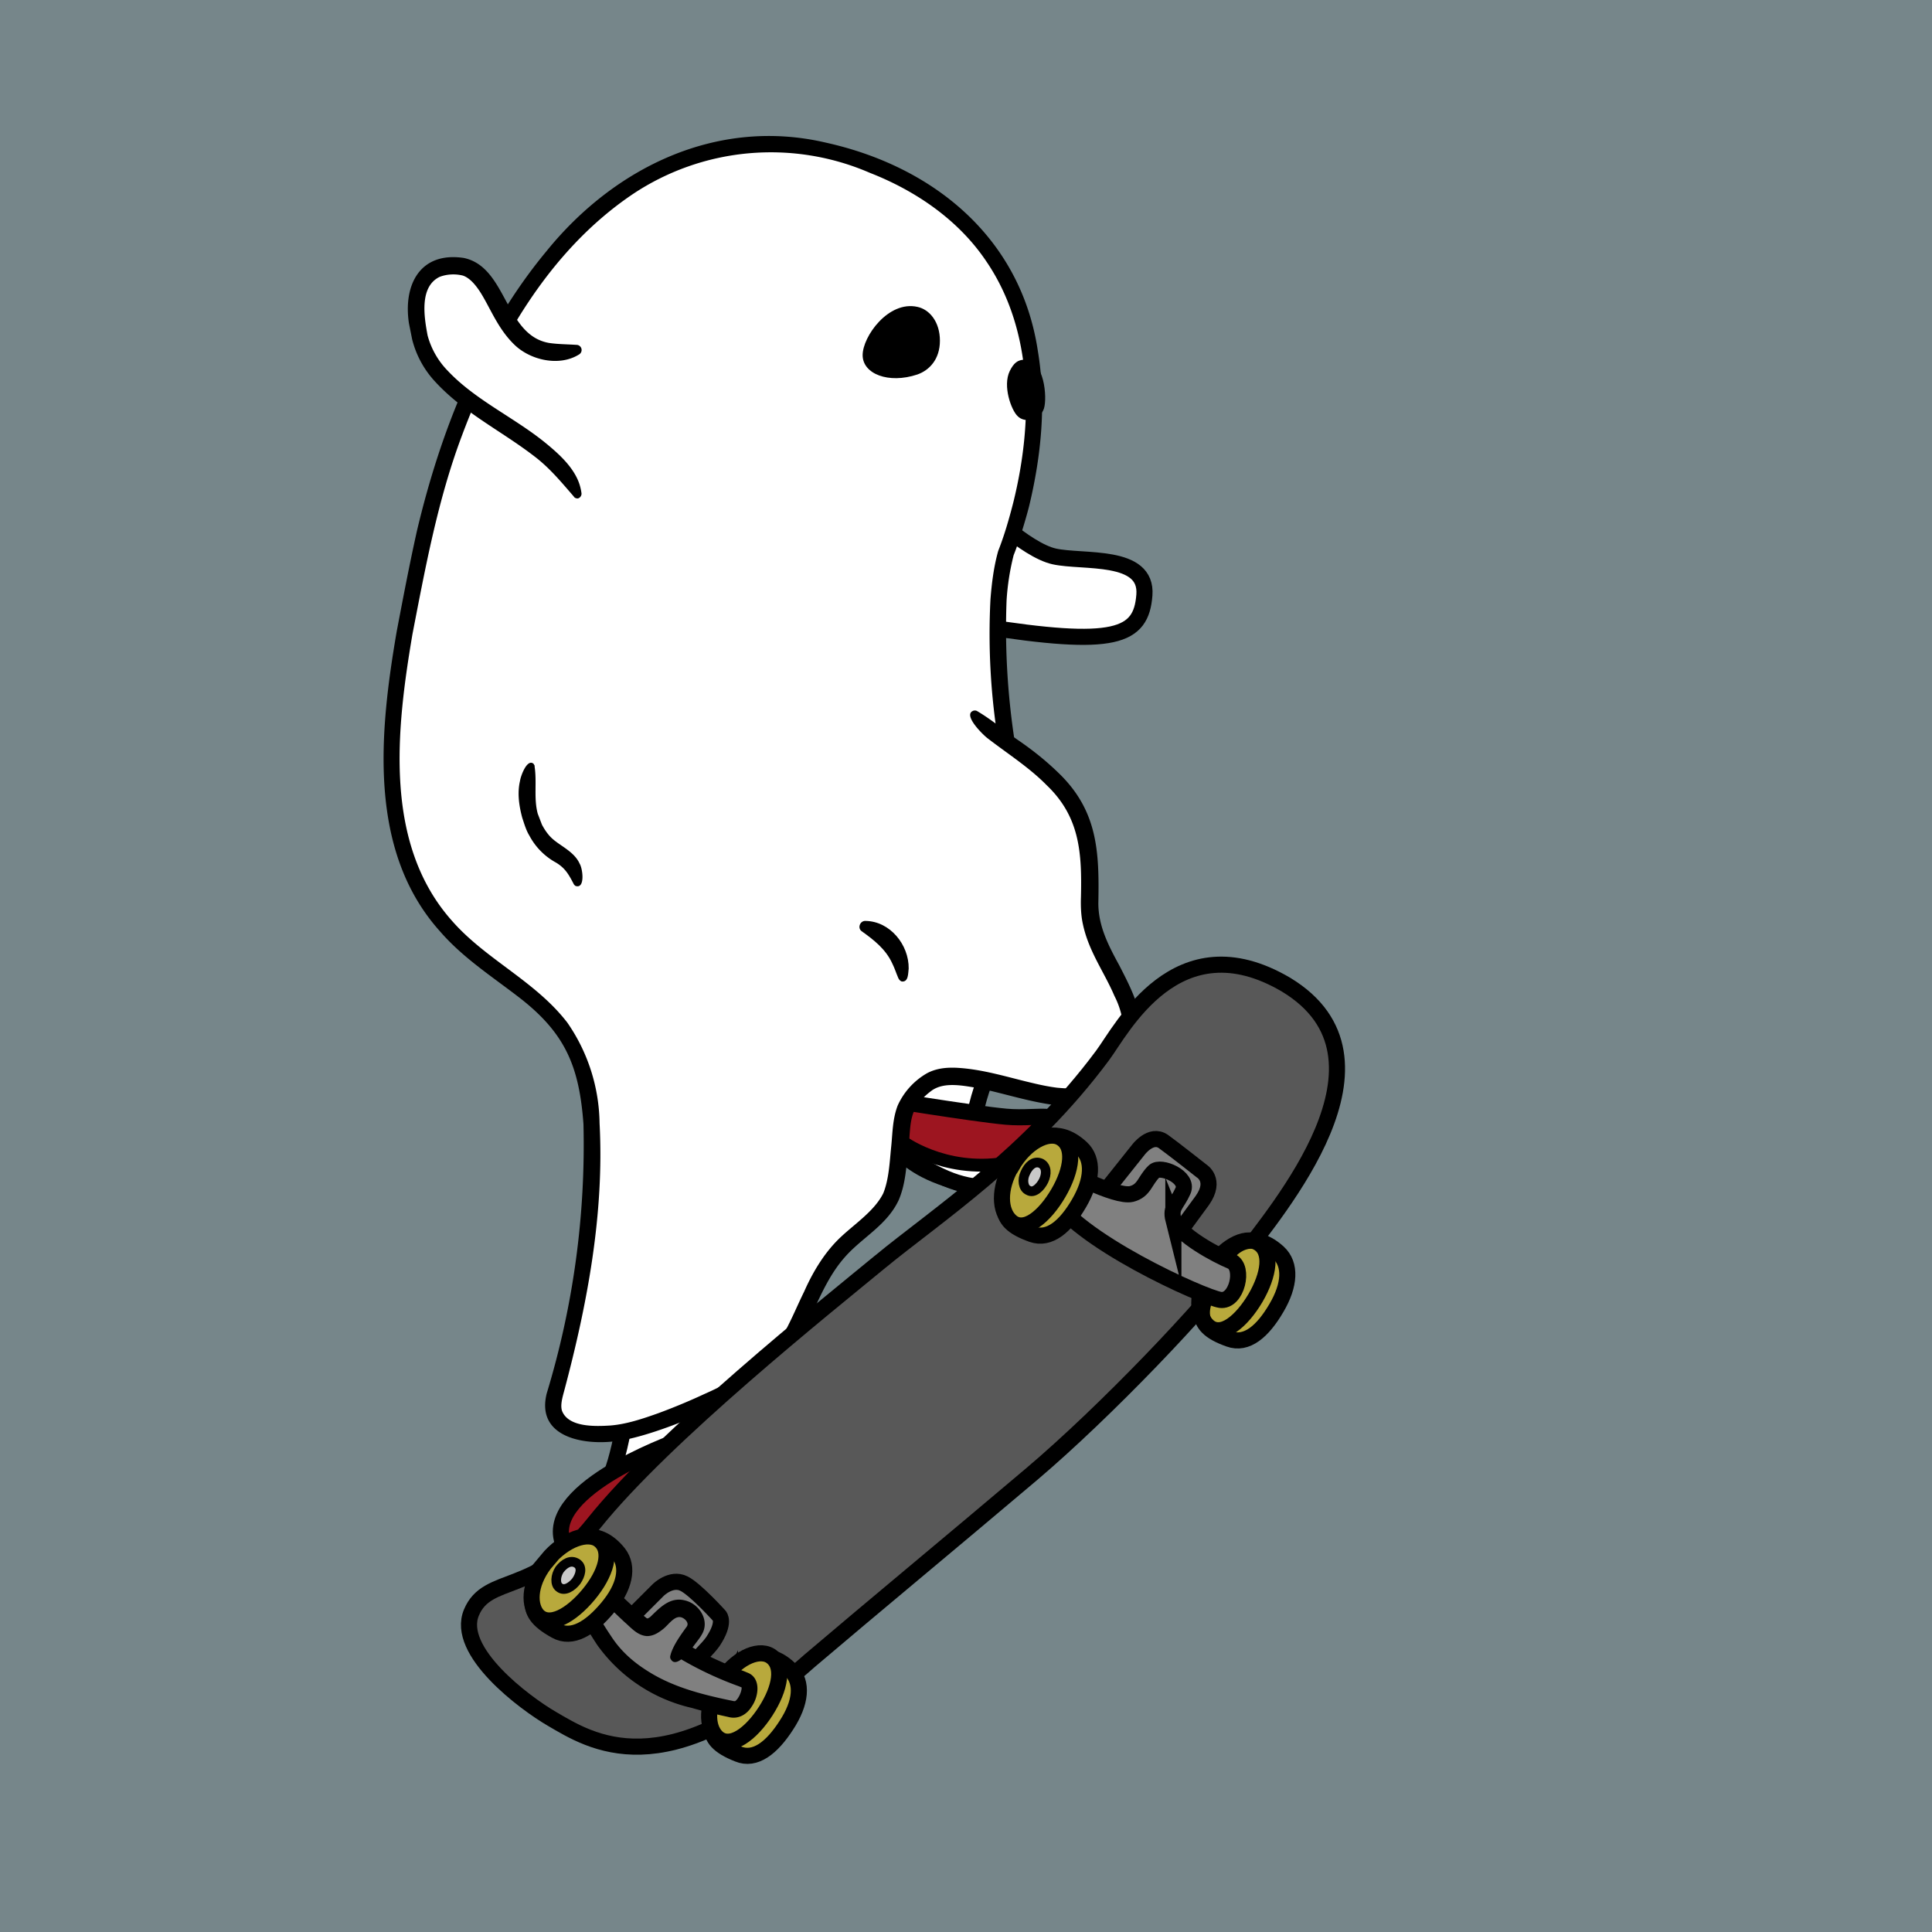 <svg xmlns="http://www.w3.org/2000/svg" xml:space="preserve" width="600" height="600" style="enable-background:new 0 0 600 600"><style>.st2{fill:#fff}.st10,.st3,.st4,.st6,.st7{fill:none;stroke:#000;stroke-width:5;stroke-miterlimit:10}.st10,.st4,.st6,.st7{fill:#9d1520}.st10,.st6,.st7{fill:#b8a93c}.st10,.st7{fill:gray}.st10{fill:#c9c9c9;stroke-width:3;stroke-linecap:round;stroke-linejoin:round}</style><path id="背景" d="M-5-5h610v610H-5z" style="fill:#76868a"/><g id="ghost_00000066505172646155454120000018379033428145246905_"><path d="M304.4 156.8s14 14 23 16 29-1 28 12-9 16.3-51 9.6 0-37.6 0-37.6z" style="fill:#fff;stroke:#000;stroke-width:5;stroke-miterlimit:10"/><path d="m274.4 324.6-3 16.2s28.5 18.7 30 18c1.5-.5 4.5-31 4.5-31l-31.5-3.2z" class="st2"/><path d="M301.4 353.8c3-21 9-26 9-26" class="st3"/><path d="m194.9 434.3-7 28 23-8s10-23 9-23-25 3-25 3z" class="st2"/><path d="M195.4 432.8s-3 22-7 28" class="st3"/><path d="M212.4 446.8s-40.7 13.9-38.1 30.4c2.6 16.6 24 8.1 24 8.1l14-38.5z" class="st4"/><path d="M271.4 340.8s30.2 5 41 6 19.8-3 16.4 7-16.4 18.3-35 12.2-21.4-19.2-22.4-25.2z" class="st4"/><path d="M279.4 356.8s22.5 7.6 30 5c0 0-7.4 14.5-30-5z" class="st2"/><path d="M328.8 353.8c-3.4 10-17 19.8-35 12.2-20.3-8.8-21.6-19.5-22.4-25.2" class="st3"/><path d="M312.6 230.4s-6.2-36.6-.2-58.6c0 0 36-87-38-119s-130 37-146 130c-26 117 30.3 108.2 49 141 12 21 6 70-5 109-4 14 14.4 13.2 21 12 11-2 40-14.3 47-22 10-11 11-27 24-38s13.4-12 15-28c1-10 .2-13.7 8-20 11-9 41 10 52 2s15-14 11-26-12-20-12-32 1-24-8-35-21-16-28-24" class="st2"/><path d="M310.1 230.8a208.4 208.4 0 0 1-2.5-44.7c.4-5 1-10 2.4-15 1.9-4.8 3.4-10 4.7-15.1 6.1-24.7 6.4-53-8.3-74.7-8.6-12.9-21.9-22-36.2-27.6a77.3 77.3 0 0 0-73.7 6.6c-26.1 17.6-42.4 46.4-53.2 75.4-7.4 19.8-11.2 40.6-15.2 61.2-5 29.5-9.1 65.1 12.3 89.1 10.5 12 25.9 18.7 35.8 31.6a56 56 0 0 1 10 31.2c1.5 28.1-3.8 56.2-11 83.2-.5 1.9-1.3 4.5-.6 6.3 2.1 5 10.3 4.7 15 4.4 5-.4 10-2.1 14.8-3.8a187 187 0 0 0 14.4-6 102 102 0 0 0 16.9-9.4c7.2-5.6 10-14.2 14-22.3 2.7-6.1 6.4-12.4 11.6-17.2 4.4-4.1 10.3-8 13-13.4 1.8-4.4 2-10 2.5-14.8.4-4 .4-8.4 2-12.5a22 22 0 0 1 9.1-10c3-1.6 6.2-1.8 9-1.7 8.3.4 16.2 3 24 4.8 2.5.6 5 1.1 7.4 1.4 3.5.3 6.9.6 9.6-1.4 4.6-3.4 10-7.4 11-13.3a26 26 0 0 0-2.8-13.8c-3.2-7.5-8-13.8-9.8-22.3-.6-2.7-.7-5.7-.6-8.5.3-13.6-.3-24.8-10.7-34.7-5.4-5.5-12.2-9.8-18.4-14.6-1.3-1-7.5-7-4.5-8.4.4-.2.9-.2 1.3 0 4.6 2.7 8.4 6 12.7 9 4.4 3 8.7 6.4 12.7 10.3 12.2 11.8 12.6 24.6 12.3 40.4 0 7 3 12.9 6.5 19.3 3.7 7.2 8.1 15.5 6.8 24.3-1 6-5.5 10.7-10 14.3-1.8 1.4-3.4 2.8-5.5 3.8a21.8 21.8 0 0 1-11.2 1c-8-1-15.8-3.6-23.5-5.2-4.9-.8-11-2.2-15 .8-7 5.3-6.3 9.5-7 17.5-.8 5.6-.8 11-3.1 16.4-3.7 7.9-11.4 11.6-16.8 17.8-8.8 10-11 24.3-20.2 34.2-8.6 8.8-39.9 22.2-52 23-10 1-23.6-1.9-20.3-15a265.2 265.2 0 0 0 11.4-83.6c-1.3-17.7-5.5-28.1-19.8-39.2-8.4-6.5-17.6-12.4-24.7-20.6-22.7-25.2-18.8-62.3-13.5-93.2 2-10.5 4-21 6.3-31.3 7.4-31.2 19.6-62 40.3-86.9 21.1-26 53-41.5 86.7-33.6 33.4 7.4 60.5 29.5 65.8 64.6 2.7 16.1 1.1 32.5-2.7 48.3-1.2 4.7-3.4 11.8-4.8 15.2a75.8 75.8 0 0 0-2.2 14.1 229.4 229.4 0 0 0 2.5 43.6c.4 3.3-4.4 4-5 .7z"/><path d="M179.4 153.8c-8-20-44-27-49-49-4.2-18.5 4-23.4 13-22 13 2 11 32 36 25.8" class="st2"/><path d="M178.2 154.2c-3.9-4.5-7.6-9-12.4-12.6-10-7.7-21.6-13.3-30.5-22.9a30 30 0 0 1-7.3-13.3l-1-5c-1.8-11.9 3.4-22.3 17-20.3 13.5 2.8 12.7 24 26.5 26.4 2.6.4 5.4.4 8.5.6a1.6 1.6 0 0 1 .8 3c-6.1 3.8-15 1.8-20-3-5.2-5-7.5-11.4-10.6-16.3-1.6-2.5-3.4-4.5-5.4-5.2-2.3-.6-5-.5-7.3.4-6.3 3.1-4.8 12.4-3.7 18.2a25 25 0 0 0 6.3 11c8.5 9 20.3 14.3 30 22.1 3.8 3.1 7.8 6.6 10 11 .8 1.6 1.3 3.3 1.5 5 0 .7-.5 1.4-1.2 1.5-.5 0-1-.2-1.2-.6z"/><path d="M166 237.9c.8 5-.3 10 1 14.8l1.3 3.4c.9 1.7 2 3.3 3.4 4.5 2.5 2.2 6.7 4 8.3 7.6 1 1.6 1.7 7.6-1 7-.3 0-.6-.3-.8-.6-1.6-3.1-2.7-5-5.5-6.7a20.4 20.4 0 0 1-8.3-8.4c-1-1.6-1.6-3.7-2.2-5.5-1-3.7-1.6-7.7-.7-11.5.2-1.5 2.2-7 4.2-5.3l.4.7z"/><path d="M268.8 286c7.6.1 13.5 7.4 13.4 14.8-.2 1.4 0 4.3-2.2 4-.5-.2-.8-.6-1-1-.7-1.6-1.1-3-1.9-4.6-2-4.4-5.7-7.3-9.5-10-1.4-1-.5-3.3 1.2-3.2z"/><path d="M273.4 391.8c-17 14-67.2 54.1-88.9 81.2-18.1 22.8-33.1 15.8-38.1 27.8s16.4 28 25 33c12 7 35 22 80-18 20-17 43-36 69-58 22.9-19.4 54-52 65-67s52-62 14-85c-34-20-51 14-57 22-23 31-52 50-69 64z" style="fill:#585858;stroke:#000;stroke-width:5;stroke-miterlimit:10"/><path d="M378.3 393.8c-5.6 12-9 17.6 3.4 22 5.5 2 10.5-2.4 14.7-9.6 4.2-7.1 4.6-13.5.6-17.2-7-6.4-14.3-4.4-18.7 4.8z" class="st6"/><path d="M375.5 394.6c-4.2 7.2-3.8 14.1-.4 17.2 4.3 4 10.6-1.6 14.8-8.7 4.2-7.2 5.4-14.6.7-17.2-4-2.3-10.9 1.5-15.1 8.7z" class="st3"/><path d="M226.7 522.7c-6.1 11.7-9.7 17.2 2.5 22 5.3 2.2 10.5-1.9 15-8.9 4.6-7 5.2-13.3 1.4-17.1-6.7-6.8-14.1-5-18.9 4z" class="st6"/><path d="M223.8 522.3c-4.6 7-4.5 14-1.2 17.2 4.2 4 10.7-1.1 15.2-8.1s6-14.3 1.4-17.2c-4-2.4-11 1.1-15.4 8.1z" class="st6"/><path d="M204.4 493.8s4-4 8-2c3.5 1.7 11 10 11 10s2 2-2 8c-1.6 2.3-4.4 4.7-8 9l-20-14 11-11z" class="st7"/><path d="M353.5 357.1s3.9-5.3 7.8-2.6c3.2 2.3 11.8 9.1 11.8 9.1s4.8 2.8.3 9.2l-11 15-23-13 14.1-17.7z" class="st7"/><path d="M209.4 514.8c1-1 3.8-5.2 6-8 3-4-3-10-8-6-2.5 2-5 6-8 4s-13-12-13-12-9-2-5 7c5.4 8 8 14 15 19a72.7 72.7 0 0 0 31 12c4 1 7.4-7.8 4-9-9.6-3.7-15.7-7-19-9" style="fill:gray"/><path d="M208.3 513.7c.9-2.9 3-5.8 4.8-8.3.7-.8.5-1.6-.3-2.4-2.8-2.5-4.9 1.5-7.1 3.1-1.3 1-2.8 2-4.8 2-3-.2-4.9-2.6-7-4.4-3.2-3-6.3-6-9.3-9.2l1.3.7-1.1-.1c-.6 0-1.4 0-1.9.3-.2.7.3 2.4.8 3.3l-.2-.3c2.2 3.2 4.1 6.5 6.2 9.6 3 4.7 7 8.2 11.5 11 8 5.1 17.4 7.4 26.7 9.3h.4c1-.6 2.2-3.2 2-4.4l.1.2h.1l-.3-.1-.7-.3A108 108 0 0 1 211 515a2.5 2.5 0 1 1 2.7-4.2c4.7 2.9 9.9 5.2 15 7.3l2.6 1 .7.3c4.5 1.6 3.6 7.5 1.5 10.5-1.5 2.5-4.2 4.2-7.4 3.3-3.7-.8-7.5-1.7-11.3-2.8a49.7 49.7 0 0 1-29.3-19.5c-2.2-3.3-4-6.6-6.2-9.6-.6-1.2-1-2.4-1.3-3.8-1-5.8 4-8.2 9-7 .4 0 .8.3 1.2.6 4.2 3.8 8.3 8 12.7 11.5h.2c.2 0 .7-.3 1-.6 2.9-2.8 6-6.1 10.5-5 4.6 1 8 6.4 5.3 10.7-.4.8-2 2.8-2.5 3.5-1.1 1.4-5.3 7-7 4.2-.4-.5-.3-1.1-.1-1.6z"/><path d="M364.4 378.8c-1-4 1.1-4.7 3-9s-7-8-9-6c-2.9 2.8-3 6-7 7-5.1 1.2-22-8-22-8s-5.7 2.6-3 8c7 14 47.5 32.2 52.6 32.9s7.6-10.1 3.4-12c-4.8-2-16-8-18-13z" class="st7"/><path d="M172.9 484.2c-7.6 10.8-11.8 15.9-.3 22.2 5 2.8 10.7-.7 16-7 5.4-6.4 6.8-12.7 3.5-17-5.9-7.4-13.4-6.6-19.2 1.8z" class="st6"/><path d="M170 484.5c-5.4 6.3-6.1 13.3-3.3 16.9 3.7 4.5 10.8.2 16.1-6.2s7.6-13.5 3.4-16.9c-3.6-2.9-11-.2-16.3 6.2z" class="st6"/><path d="M317 361.3c-5.6 12-8.9 17.6 3.5 22 5.4 1.9 10.4-2.4 14.6-9.6 4.2-7.2 4.6-13.6.7-17.2-7-6.5-14.4-4.4-18.7 4.8z" class="st6"/><path d="M314.2 362c-4.2 7.2-3.8 14.2-.3 17.3 4.3 3.9 10.6-1.6 14.8-8.8 4.2-7.2 5.3-14.6.6-17.2-4-2.2-10.9 1.6-15 8.7z" class="st6"/><path d="M291.9 105.8c0 5.8-3.3 9.2-7 10.5-9 3-17-.2-17-6s8-17 17-15c3.8.8 7 4.7 7 10.5z"/><path d="M313.6 115.2c-2.3 4.7.5 12.2 2.4 14 2.3 2.4 7 1.2 8.2-2.3 1.1-3.4.1-15.2-5.9-15.2-2.3 0-3.5 1.1-4.7 3.5z"/><path d="M279.9 354.3s13 10 32 7" style="fill:none;stroke:#000;stroke-width:4;stroke-linecap:round;stroke-linejoin:round;stroke-miterlimit:10"/><path d="M179 491c-1.4 1.8-3.7 3.3-5.3 2-1.4-1-1.2-3.7.1-5.6 1.4-1.8 3.5-3.2 5.5-1.8 1.6 1.2 1 3.5-.3 5.4z" class="st10"/><path d="M324.1 366.7c-1 2-3 4-4.7 3-1.7-.7-2-3.4-1-5.4.9-2.1 2.7-4 4.9-3 1.8 1 1.8 3.3.8 5.4z" class="st10"/></g></svg>